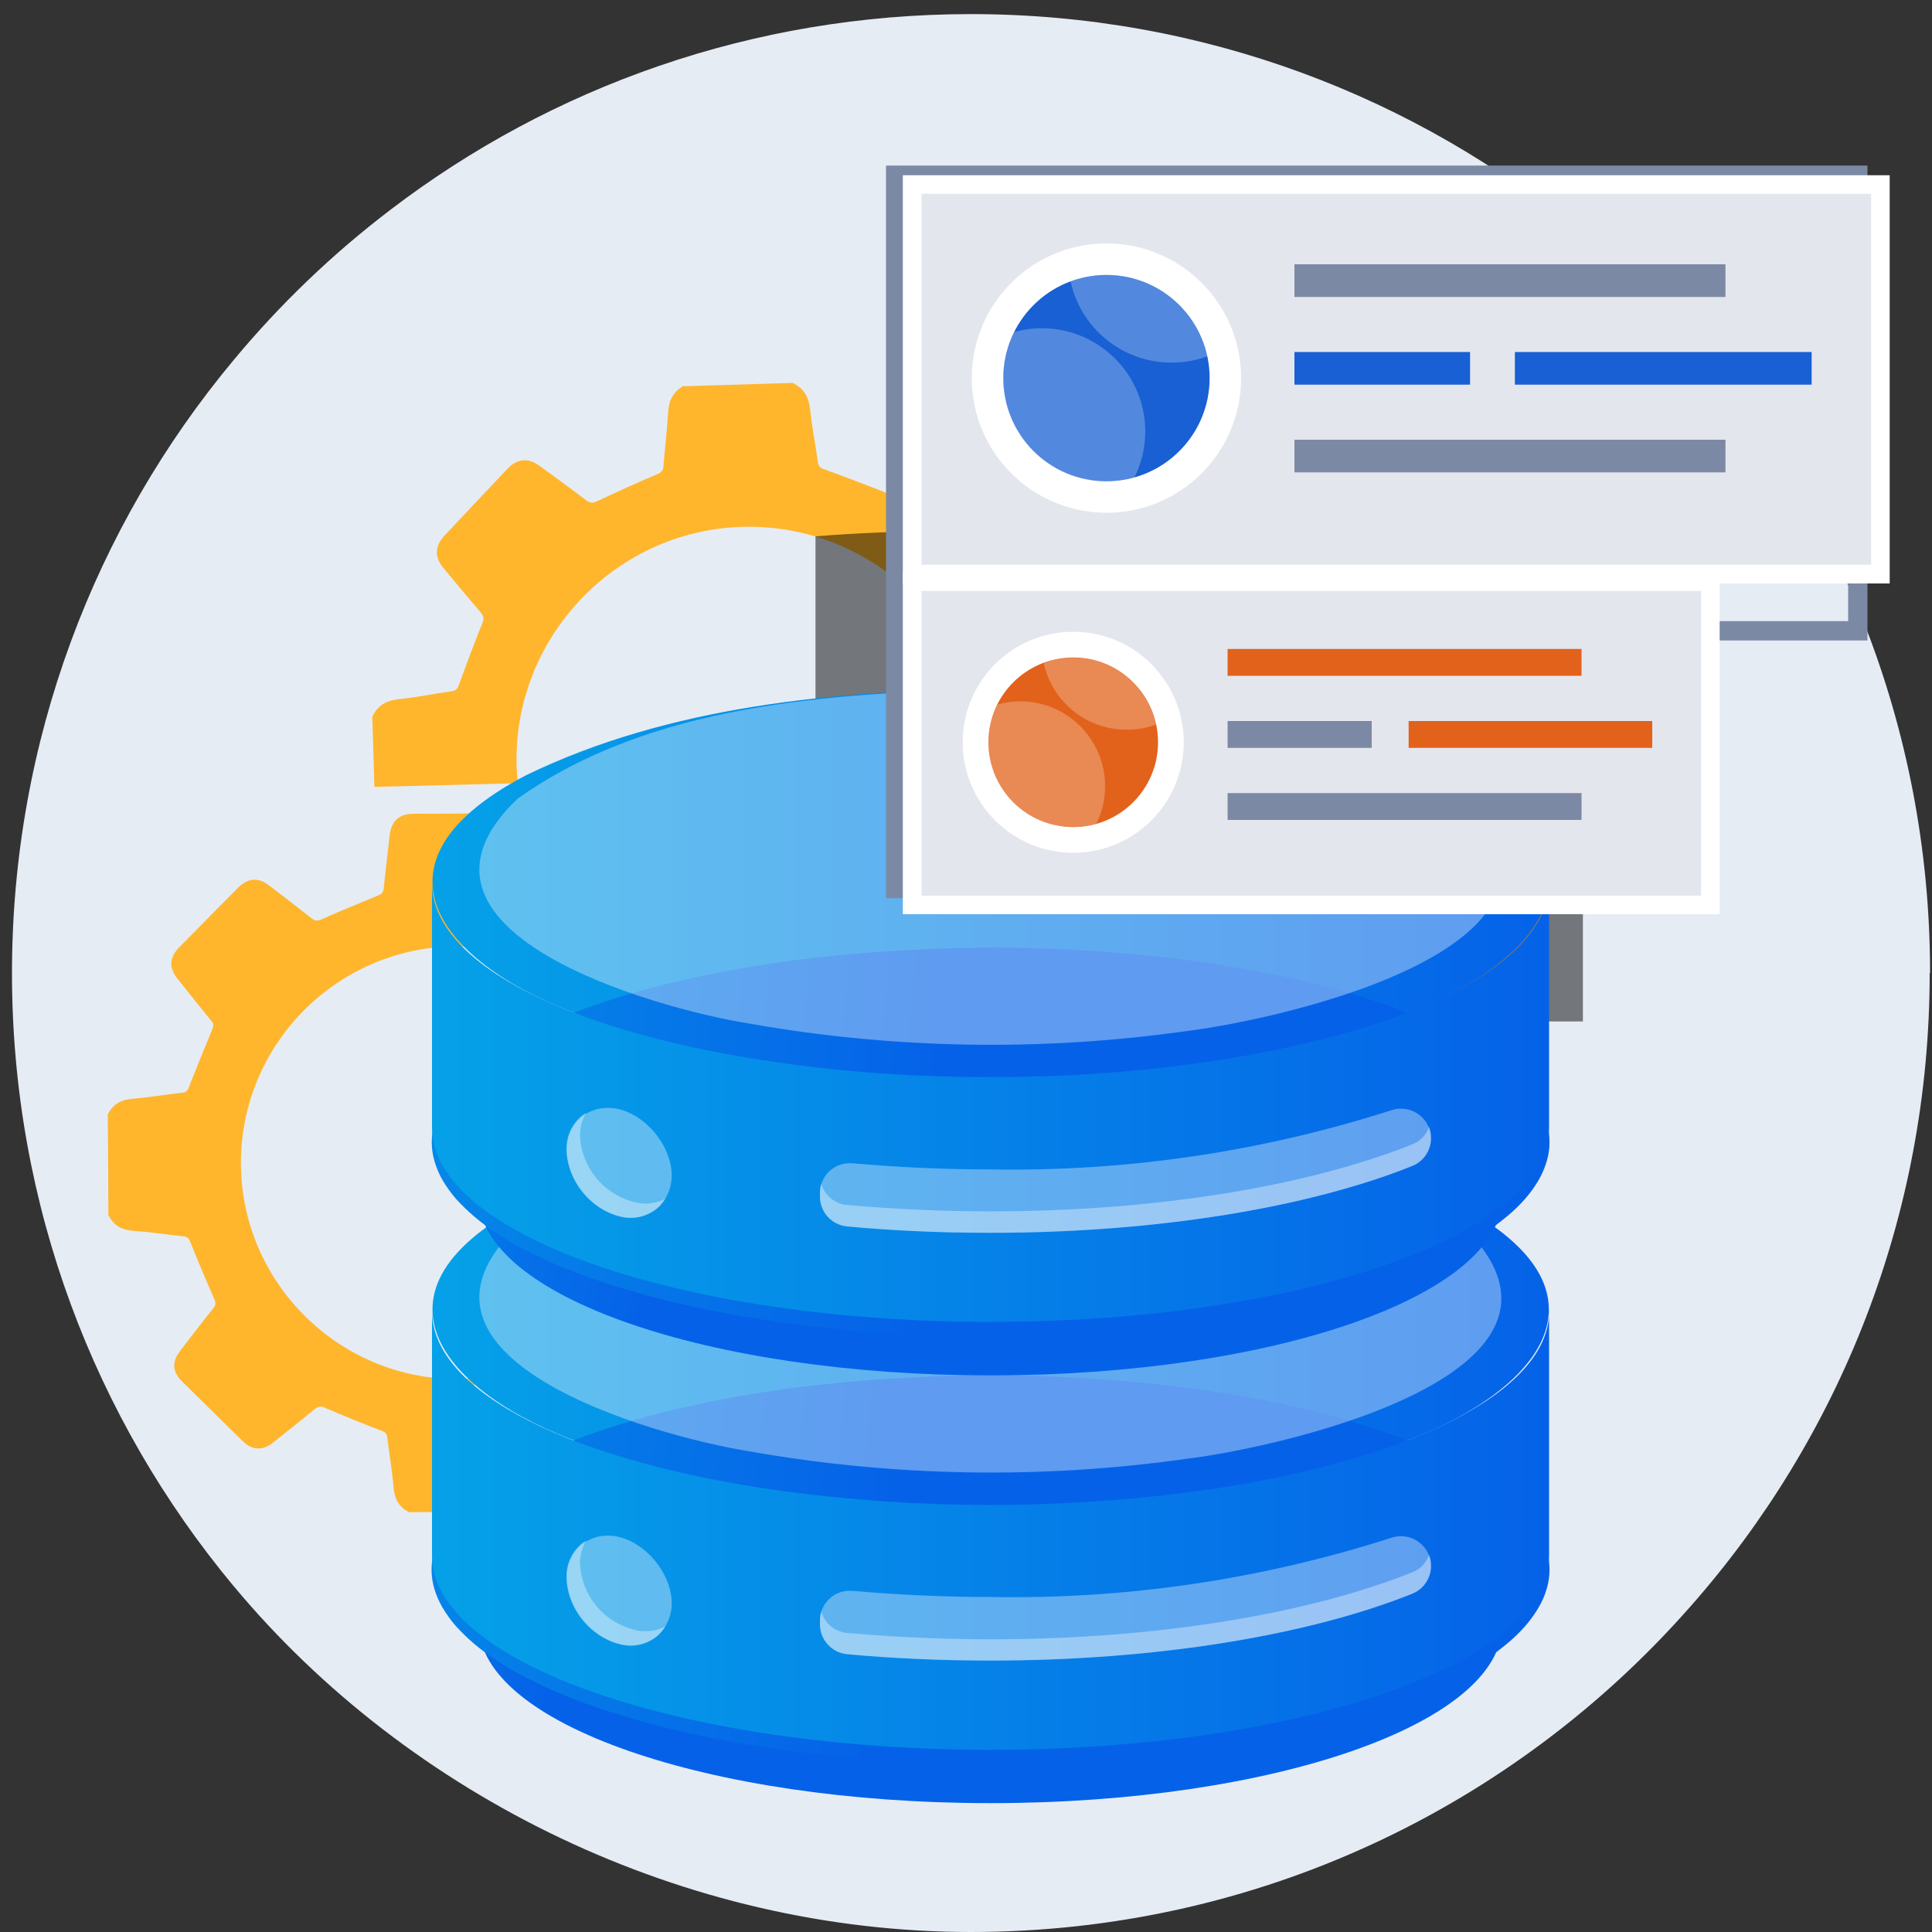 <?xml version="1.0" encoding="UTF-8"?>
<svg id="Layer_1" data-name="Layer 1" xmlns="http://www.w3.org/2000/svg" xmlns:xlink="http://www.w3.org/1999/xlink" viewBox="0 0 100 100">
  <rect x="0" y="0" width="100" height="100" fill="#333333" stroke="none"/>
  <defs>
    <style>
      .cls-1 {
        fill: url(#linear-gradient);
      }

      .cls-2 {
        fill: #e6ecf4;
      }

      .cls-3, .cls-4 {
        fill: #fff;
      }

      .cls-5 {
        fill: #ffb62d;
      }

      .cls-6 {
        fill: #e4e6ed;
      }

      .cls-7 {
        fill: #7c89a5;
      }

      .cls-8 {
        fill: #e2621b;
      }

      .cls-9 {
        fill: #1860d3;
      }

      .cls-4 {
        opacity: .36;
      }

      .cls-4, .cls-10 {
        isolation: isolate;
      }

      .cls-11 {
        fill: url(#linear-gradient-8);
      }

      .cls-12 {
        fill: url(#linear-gradient-3);
      }

      .cls-13 {
        fill: url(#linear-gradient-4);
      }

      .cls-14 {
        fill: url(#linear-gradient-2);
      }

      .cls-15 {
        fill: url(#linear-gradient-6);
      }

      .cls-16 {
        fill: url(#linear-gradient-7);
      }

      .cls-17 {
        fill: url(#linear-gradient-5);
      }

      .cls-18 {
        fill: none;
        stroke: #7c89a5;
        stroke-miterlimit: 10;
      }

      .cls-19 {
        opacity: .25;
      }

      .cls-10 {
        opacity: .5;
      }
    </style>
    <linearGradient id="linear-gradient" x1="2.46" y1="72.74" x2="30.38" y2="79.5" gradientUnits="userSpaceOnUse">
      <stop offset="0" stop-color="#05a1e8"/>
      <stop offset="1" stop-color="#0562e8"/>
    </linearGradient>
    <linearGradient id="linear-gradient-2" x1="22.37" y1="67.84" x2="80.16" y2="67.84" xlink:href="#linear-gradient"/>
    <linearGradient id="linear-gradient-3" x1="3.16" y1="76.28" x2="45.93" y2="80.68" xlink:href="#linear-gradient"/>
    <linearGradient id="linear-gradient-4" x1="22.36" y1="79.21" x2="80.18" y2="79.21" xlink:href="#linear-gradient"/>
    <linearGradient id="linear-gradient-5" x1="7.52" y1="51.82" x2="35.45" y2="58.58" xlink:href="#linear-gradient"/>
    <linearGradient id="linear-gradient-6" x1="22.37" y1="45.7" x2="80.16" y2="45.7" xlink:href="#linear-gradient"/>
    <linearGradient id="linear-gradient-7" x1="5.42" y1="54.37" x2="48.19" y2="58.78" xlink:href="#linear-gradient"/>
    <linearGradient id="linear-gradient-8" x1="22.36" y1="57.06" x2="80.18" y2="57.06" xlink:href="#linear-gradient"/>
  </defs>
  <path class="cls-2" d="M99.88,50.37c0,12.57-4.68,24.06-12.4,32.8,0,.01-.01,.01-.01,.01-9.08,10.32-22.4,16.82-37.22,16.82s-29.07-6.98-38.17-17.92c-.01,0-.01-.01-.01-.01C4.92,73.47,.62,62.41,.62,50.37S4.92,27.24,12.09,18.64c2.4-2.89,5.12-5.5,8.13-7.79C28.55,4.49,38.97,.73,50.25,.73c12.03,0,23.05,4.28,31.64,11.39,1.86,1.53,3.59,3.2,5.21,4.99,7.95,8.79,12.8,20.46,12.8,33.25h-.01Z"/>
  <path class="cls-5" d="M35.4,19.99c1.88-.06,3.75-.11,5.62-.17,.58,.27,.84,.72,.91,1.36,.09,.91,.28,1.82,.4,2.73,.03,.22,.12,.31,.33,.38,1.08,.39,2.15,.8,3.22,1.22,.21,.08,.34,.09,.51-.06,.76-.65,1.53-1.29,2.29-1.93,.62-.51,1.17-.49,1.75,.06,1.13,1.06,2.27,2.13,3.4,3.2,.55,.53,.61,1.1,.16,1.71-.59,.81-1.18,1.62-1.78,2.42-.13,.17-.15,.29-.06,.5,.5,1.05,.97,2.1,1.43,3.17,.08,.18,.17,.26,.38,.28,.99,.07,1.99,.18,2.98,.26,.77,.06,1.2,.49,1.22,1.26,.03,1.12,.07,2.24,.1,3.35l-7.43,.19c.02-.32,.02-.65,0-.98-.22-6.63-5.77-11.85-12.41-11.67-6.62,.19-11.89,5.79-11.68,12.42,.01,.29,.03,.57,.06,.85l-7.42,.19c-.03-1.21-.08-2.42-.11-3.63,.27-.59,.72-.84,1.36-.91,.91-.09,1.82-.28,2.73-.41,.22-.03,.31-.11,.39-.32,.39-1.08,.79-2.15,1.22-3.22,.09-.22,.06-.36-.09-.54-.65-.76-1.28-1.52-1.92-2.29-.48-.57-.46-1.15,.05-1.69,1.08-1.15,2.16-2.3,3.25-3.45,.51-.54,1.08-.59,1.68-.15,.81,.59,1.62,1.18,2.41,1.78,.19,.14,.32,.15,.54,.05,1.04-.49,2.08-.96,3.14-1.41,.21-.09,.29-.19,.31-.41,.07-.92,.19-1.84,.24-2.75,.03-.64,.25-1.11,.82-1.42v.03Z"/>
  <path class="cls-5" d="M5.61,62.91c0-1.75-.02-3.48-.03-5.23,.26-.53,.69-.76,1.29-.81,.85-.07,1.7-.22,2.55-.31,.21-.02,.29-.1,.36-.3,.39-.99,.79-1.98,1.2-2.96,.08-.19,.09-.31-.05-.47-.59-.72-1.17-1.45-1.74-2.17-.46-.58-.43-1.1,.09-1.63,1.01-1.03,2.03-2.06,3.05-3.09,.51-.5,1.04-.54,1.6-.11,.74,.56,1.48,1.14,2.21,1.71,.16,.12,.27,.14,.47,.06,.99-.44,1.98-.85,2.98-1.26,.17-.07,.25-.15,.27-.35,.09-.92,.21-1.84,.31-2.76,.08-.72,.48-1.1,1.2-1.11,1.04,0,2.08,0,3.12-.02v6.91c-.29-.02-.59-.03-.9-.03-6.17,.06-11.15,5.1-11.12,11.27,.03,6.16,5.11,11.18,11.29,11.13,.27,0,.53-.02,.79-.03v6.9c-1.12,0-2.24,.02-3.37,.02-.54-.26-.76-.69-.81-1.29-.07-.85-.22-1.7-.32-2.55-.02-.21-.09-.29-.29-.37-.99-.38-1.98-.78-2.96-1.2-.21-.09-.33-.07-.5,.07-.72,.59-1.44,1.16-2.17,1.74-.54,.43-1.08,.4-1.57-.08-1.05-1.03-2.09-2.06-3.14-3.09-.5-.49-.53-1.02-.1-1.57,.56-.74,1.13-1.48,1.71-2.2,.14-.17,.15-.29,.06-.5-.43-.97-.84-1.95-1.24-2.95-.08-.2-.17-.27-.37-.29-.85-.09-1.7-.22-2.55-.28-.6-.04-1.03-.25-1.3-.79h-.02Z"/>
  <path class="cls-10" d="M52.29,27.56c-1.11-.04-2.24-.06-3.38-.06s-2.27,.02-3.38,.06c-1.13,.05-2.24,.11-3.32,.2v25.11h39.72v-13.59s-.01,.1-.02,.15c.01-.15,.02-.3,.02-.45v.3c.01-.1,.01-.2,.01-.3,0-5.94-13-10.83-29.65-11.42Z"/>
  <g>
    <path class="cls-1" d="M77.75,80.18v3.93c0,5.09-11.85,9.22-26.48,9.22s-26.48-4.13-26.48-9.22v-3.93c0,3.86,6.85,7.15,16.58,8.55,6.57,.87,13.22,.87,19.79,0,9.73-1.37,16.58-4.7,16.58-8.55Z"/>
    <path class="cls-14" d="M51.27,57.79c8.14,.11,16.65,.89,24.04,4.47,9.23,4.82,3.76,10.32-3.59,12.69-6.53,2.21-13.56,2.91-20.44,2.94-6.89-.04-13.92-.74-20.44-2.94-7.3-2.35-12.86-7.85-3.6-12.69,7.39-3.58,15.9-4.36,24.04-4.47Z"/>
    <path class="cls-12" d="M51.27,71.19c.95,0,1.89,.02,2.84,.05s1.88,.08,2.81,.15c.93,.06,1.85,.14,2.75,.24,.91,.1,1.8,.21,2.67,.33,.88,.13,1.73,.27,2.57,.42,.83,.16,1.65,.32,2.43,.51,.79,.18,1.55,.38,2.28,.59,.73,.21,1.43,.43,2.1,.66s1.3,.48,1.91,.73c.6,.25,1.16,.52,1.69,.79,.53,.27,1.01,.56,1.46,.85,.42,.27,.83,.57,1.21,.89,.34,.29,.66,.6,.96,.93,.26,.3,.49,.62,.69,.96,.18,.31,.32,.63,.42,.97,.19,.64,.19,1.33,0,1.97-.1,.34-.24,.67-.42,.97-.2,.34-.43,.66-.69,.96-.29,.33-.61,.64-.96,.93-.39,.32-.79,.62-1.21,.89-.45,.29-.93,.57-1.46,.85-.53,.27-1.09,.54-1.69,.79-.6,.25-1.24,.5-1.91,.73s-1.37,.45-2.1,.66c-.74,.21-1.5,.41-2.28,.59-.78,.18-1.59,.35-2.43,.51-.84,.16-1.7,.3-2.57,.42s-1.76,.24-2.67,.33c-.91,.1-1.82,.18-2.75,.24s-1.86,.11-2.81,.15c-.95,.03-1.89,.05-2.84,.05s-1.89-.02-2.84-.05c-.95-.03-1.88-.08-2.81-.15s-1.84-.15-2.75-.24c-.91-.09-1.8-.21-2.67-.33-.87-.13-1.73-.27-2.57-.42-.83-.15-1.64-.32-2.43-.51-.79-.18-1.55-.38-2.28-.59-.74-.21-1.44-.43-2.1-.66-.67-.23-1.3-.47-1.91-.73-.6-.25-1.16-.52-1.69-.79s-1.01-.55-1.46-.85c-.42-.27-.83-.57-1.21-.89-.34-.29-.66-.6-.96-.93-.26-.3-.49-.62-.69-.96-.18-.31-.32-.63-.42-.97-.19-.64-.19-1.33,0-1.97,.1-.34,.24-.67,.42-.97,.2-.34,.43-.66,.69-.96,.29-.33,.61-.64,.96-.93,.39-.32,.79-.62,1.21-.89,.45-.29,.93-.57,1.46-.85s1.09-.54,1.69-.79c.6-.25,1.24-.5,1.91-.73,.67-.23,1.37-.45,2.1-.66,.74-.21,1.5-.41,2.28-.59s1.59-.35,2.43-.51c.84-.16,1.7-.3,2.57-.42,.87-.13,1.76-.24,2.67-.33,.91-.1,1.83-.18,2.75-.24,.93-.06,1.86-.11,2.81-.15,.95-.03,1.89-.05,2.84-.05Z"/>
    <path class="cls-4" d="M51.27,57.8c8.29,.23,17.52,.74,24.46,5.68,7.67,7.51-9.08,11.38-14.33,12.03-7.51,1.06-15.15,.93-22.62-.39-5.09-.82-19.12-4.85-11.99-11.64,6.95-4.94,16.18-5.44,24.47-5.68Z"/>
    <path class="cls-13" d="M80.18,67.85v12.67c0,5.56-12.95,10.05-28.91,10.05s-28.91-4.49-28.91-10.05v-12.67c0,4.27,7.45,7.85,18.11,9.32,7.17,.97,14.44,.97,21.61,0,10.66-1.49,18.11-5.07,18.11-9.32Z"/>
    <path class="cls-4" d="M74.07,81.05c0,.63-.38,1.2-.97,1.44-5.29,2.12-13.12,3.46-21.84,3.46-2.56,0-5.05-.11-7.41-.33-.81-.08-1.43-.77-1.41-1.59v-.2c.03-.86,.75-1.53,1.61-1.49,.02,0,.04,0,.06,0,2.28,.2,4.67,.32,7.15,.32,7.03,.13,14.04-.91,20.74-3.06,.81-.28,1.69,.14,1.98,.95,.06,.16,.09,.33,.09,.5h0Z"/>
    <path class="cls-4" d="M74.07,81.05c0,.63-.38,1.2-.97,1.44-5.29,2.12-13.12,3.46-21.84,3.46-2.56,0-5.05-.11-7.41-.33-.81-.07-1.43-.76-1.41-1.58v-.2c0-.14,.02-.28,.07-.42,.18,.61,.71,1.05,1.34,1.1,2.38,.21,4.85,.33,7.41,.33,8.73,0,16.55-1.35,21.84-3.47,.41-.16,.73-.49,.87-.91,.07,.18,.1,.38,.09,.57h0Z"/>
    <path class="cls-4" d="M30.09,79.95c2.58-1.93,6.3,2.59,3.91,4.75-2.58,1.93-6.3-2.59-3.91-4.75Z"/>
    <path class="cls-4" d="M34.43,84.2c-.5,.8-1.48,1.17-2.38,.89-1.57-.42-2.67-1.82-2.72-3.45-.04-.77,.35-1.51,1.01-1.91-.21,.36-.32,.77-.32,1.19,.07,1.6,1.16,2.98,2.71,3.41,.57,.18,1.18,.12,1.7-.14h0Z"/>
    <path class="cls-17" d="M77.75,58.04v3.93c0,5.09-11.85,9.22-26.48,9.22s-26.48-4.12-26.48-9.22v-3.93c0,3.86,6.85,7.15,16.58,8.55,3.28,.44,6.59,.66,9.9,.66,3.31,0,6.62-.21,9.9-.66,9.73-1.37,16.58-4.7,16.58-8.55Z"/>
    <path class="cls-15" d="M51.27,35.65c8.14,.11,16.65,.89,24.04,4.47,9.23,4.82,3.76,10.32-3.59,12.69-6.53,2.21-13.56,2.91-20.44,2.94-6.89-.04-13.92-.74-20.44-2.94-7.3-2.35-12.86-7.85-3.6-12.69,7.39-3.58,15.9-4.36,24.04-4.47Z"/>
    <path class="cls-16" d="M51.27,49.05c.95,0,1.89,.02,2.84,.05,.95,.03,1.88,.08,2.81,.15,.93,.07,1.85,.15,2.75,.24s1.8,.21,2.67,.33c.88,.13,1.73,.27,2.57,.42,.83,.15,1.65,.32,2.43,.51,.79,.18,1.55,.38,2.28,.59,.73,.21,1.43,.43,2.1,.66,.67,.23,1.3,.48,1.91,.73,.6,.25,1.16,.52,1.69,.79,.53,.27,1.01,.56,1.46,.85,.42,.27,.83,.57,1.21,.89,.34,.28,.66,.6,.96,.93,.26,.29,.49,.62,.69,.96,.18,.31,.32,.64,.42,.98,.19,.64,.19,1.33,0,1.97-.1,.34-.24,.67-.42,.98-.2,.34-.43,.66-.69,.96-.29,.33-.61,.64-.96,.93-.39,.32-.79,.62-1.21,.89-.45,.29-.93,.57-1.46,.85-.53,.27-1.09,.54-1.69,.79-.6,.26-1.24,.5-1.91,.73-.67,.23-1.37,.45-2.1,.66-.74,.21-1.5,.41-2.28,.59-.78,.18-1.59,.35-2.43,.51-.84,.15-1.7,.29-2.57,.42-.87,.13-1.76,.24-2.67,.33-.91,.09-1.82,.17-2.75,.24s-1.86,.11-2.81,.14c-.95,.03-1.89,.05-2.84,.05-.95,0-1.89-.02-2.84-.05s-1.88-.08-2.81-.14-1.84-.14-2.75-.24c-.91-.1-1.8-.21-2.67-.33-.87-.13-1.73-.27-2.57-.42-.83-.16-1.64-.33-2.43-.51s-1.55-.38-2.28-.59c-.74-.21-1.44-.43-2.1-.66s-1.3-.47-1.9-.72c-.6-.25-1.16-.52-1.69-.79s-1.01-.55-1.46-.85c-.42-.27-.83-.57-1.21-.89-.34-.29-.66-.6-.96-.93-.26-.3-.49-.62-.69-.96-.18-.31-.32-.64-.42-.98-.19-.64-.19-1.33,0-1.97,.1-.34,.24-.67,.42-.98,.2-.34,.43-.66,.69-.96,.29-.33,.61-.64,.96-.93,.39-.32,.79-.62,1.21-.89,.45-.29,.93-.57,1.46-.85,.52-.27,1.09-.54,1.69-.79,.6-.26,1.24-.5,1.91-.73,.67-.23,1.37-.45,2.1-.66,.74-.21,1.5-.41,2.28-.59s1.59-.35,2.43-.51c.84-.15,1.7-.29,2.57-.42,.87-.13,1.76-.24,2.67-.33,.91-.1,1.83-.18,2.75-.24,.93-.06,1.86-.11,2.81-.15,.94-.04,1.89-.06,2.83-.06Z"/>
    <path class="cls-4" d="M51.27,35.66c8.29,.23,17.52,.74,24.46,5.68,7.67,7.51-9.08,11.38-14.33,12.03-7.51,1.06-15.15,.93-22.62-.39-5.09-.82-19.12-4.85-11.99-11.64,6.95-4.93,16.18-5.44,24.47-5.68Z"/>
    <path class="cls-11" d="M80.18,45.7v12.67c0,5.55-12.95,10.05-28.91,10.05s-28.91-4.49-28.91-10.05v-12.67c0,4.27,7.45,7.84,18.11,9.32,3.58,.5,7.19,.74,10.8,.73,3.61,.01,7.22-.23,10.8-.73,10.66-1.48,18.11-5.05,18.11-9.32Z"/>
    <path class="cls-4" d="M74.07,58.91c0,.63-.38,1.2-.97,1.44-5.29,2.12-13.12,3.46-21.84,3.46-2.56,0-5.05-.11-7.41-.33-.81-.08-1.42-.76-1.41-1.58v-.2c.03-.86,.75-1.53,1.61-1.49,.02,0,.04,0,.06,0,2.28,.2,4.67,.32,7.15,.32,7.03,.12,14.04-.91,20.74-3.06,.81-.28,1.69,.14,1.98,.95,.06,.16,.09,.33,.09,.51h0Z"/>
    <path class="cls-4" d="M74.07,58.91c0,.63-.38,1.2-.97,1.44-5.29,2.12-13.12,3.46-21.84,3.46-2.56,0-5.05-.11-7.41-.33-.82-.07-1.44-.77-1.41-1.59v-.2c0-.14,.02-.28,.07-.42,.17,.61,.71,1.05,1.34,1.1,2.38,.21,4.85,.33,7.41,.33,8.73,0,16.55-1.35,21.84-3.47,.41-.16,.73-.49,.87-.91,.07,.18,.1,.38,.09,.57h0Z"/>
    <path class="cls-4" d="M30.09,57.81c2.58-1.93,6.3,2.59,3.91,4.75-2.58,1.93-6.3-2.59-3.91-4.75Z"/>
    <path class="cls-4" d="M34.43,62.06c-.5,.8-1.48,1.17-2.38,.89-1.57-.42-2.67-1.82-2.72-3.45-.04-.77,.35-1.51,1.01-1.91-.21,.36-.32,.77-.32,1.19,.07,1.6,1.16,2.98,2.71,3.41,.57,.18,1.18,.13,1.7-.14h0Z"/>
  </g>
  <polygon class="cls-18" points="46.36 45.99 46.36 9.07 96.16 9.07 96.16 32.65 88.23 32.65 88.23 45.99 46.36 45.99"/>
  <g>
    <rect class="cls-6" x="47.21" y="30.11" width="41.32" height="16.73"/>
    <path class="cls-3" d="M88.05,30.59v15.77H47.7v-15.77h40.36m.96-.96H46.73v17.69h42.28V29.63h.01Z"/>
  </g>
  <rect class="cls-7" x="63.54" y="41.05" width="18.32" height="1.39"/>
  <rect class="cls-8" x="63.54" y="33.59" width="18.32" height="1.39"/>
  <rect class="cls-7" x="63.54" y="37.32" width="7.46" height="1.39"/>
  <rect class="cls-8" x="72.91" y="37.32" width="12.61" height="1.39"/>
  <circle class="cls-3" cx="55.55" cy="38.42" r="5.72"/>
  <circle class="cls-8" cx="55.55" cy="38.42" r="4.39"/>
  <g class="cls-19">
    <path class="cls-3" d="M57.2,40.69c0,.7-.16,1.36-.46,1.95-.38,.11-.78,.17-1.19,.17-2.42,0-4.39-1.96-4.39-4.39,0-.7,.17-1.36,.46-1.95,.38-.11,.78-.17,1.19-.17,2.42,0,4.39,1.97,4.39,4.39Z"/>
    <path class="cls-3" d="M59.84,37.5c-.48,.18-.99,.27-1.53,.27-2.11,0-3.86-1.48-4.29-3.46,.48-.18,.99-.27,1.53-.27,2.11,0,3.86,1.48,4.29,3.46Z"/>
  </g>
  <g>
    <rect class="cls-6" x="47.21" y="9.55" width="50.12" height="20.17"/>
    <path class="cls-3" d="M96.85,10.03V29.23H47.7V10.03h49.16m.96-.96H46.73V30.2h51.08V9.07h0Z"/>
  </g>
  <rect class="cls-7" x="67" y="13.68" width="22.31" height="1.69"/>
  <rect class="cls-7" x="67" y="22.76" width="22.31" height="1.69"/>
  <rect class="cls-9" x="67" y="18.22" width="9.09" height="1.69"/>
  <rect class="cls-9" x="78.41" y="18.22" width="15.36" height="1.69"/>
  <circle class="cls-3" cx="57.27" cy="19.57" r="6.97"/>
  <circle class="cls-9" cx="57.27" cy="19.57" r="5.34"/>
  <g class="cls-19">
    <path class="cls-3" d="M59.28,22.33c0,.85-.2,1.66-.56,2.38-.46,.13-.95,.2-1.45,.2-2.95,0-5.35-2.39-5.35-5.34,0-.85,.2-1.66,.56-2.38,.46-.13,.95-.2,1.45-.2,2.95,0,5.35,2.39,5.35,5.35h0Z"/>
    <path class="cls-3" d="M62.49,18.44c-.58,.22-1.21,.33-1.86,.33-2.56,0-4.71-1.81-5.22-4.22,.58-.22,1.21-.33,1.86-.33,2.56,0,4.71,1.81,5.22,4.22Z"/>
  </g>
</svg>